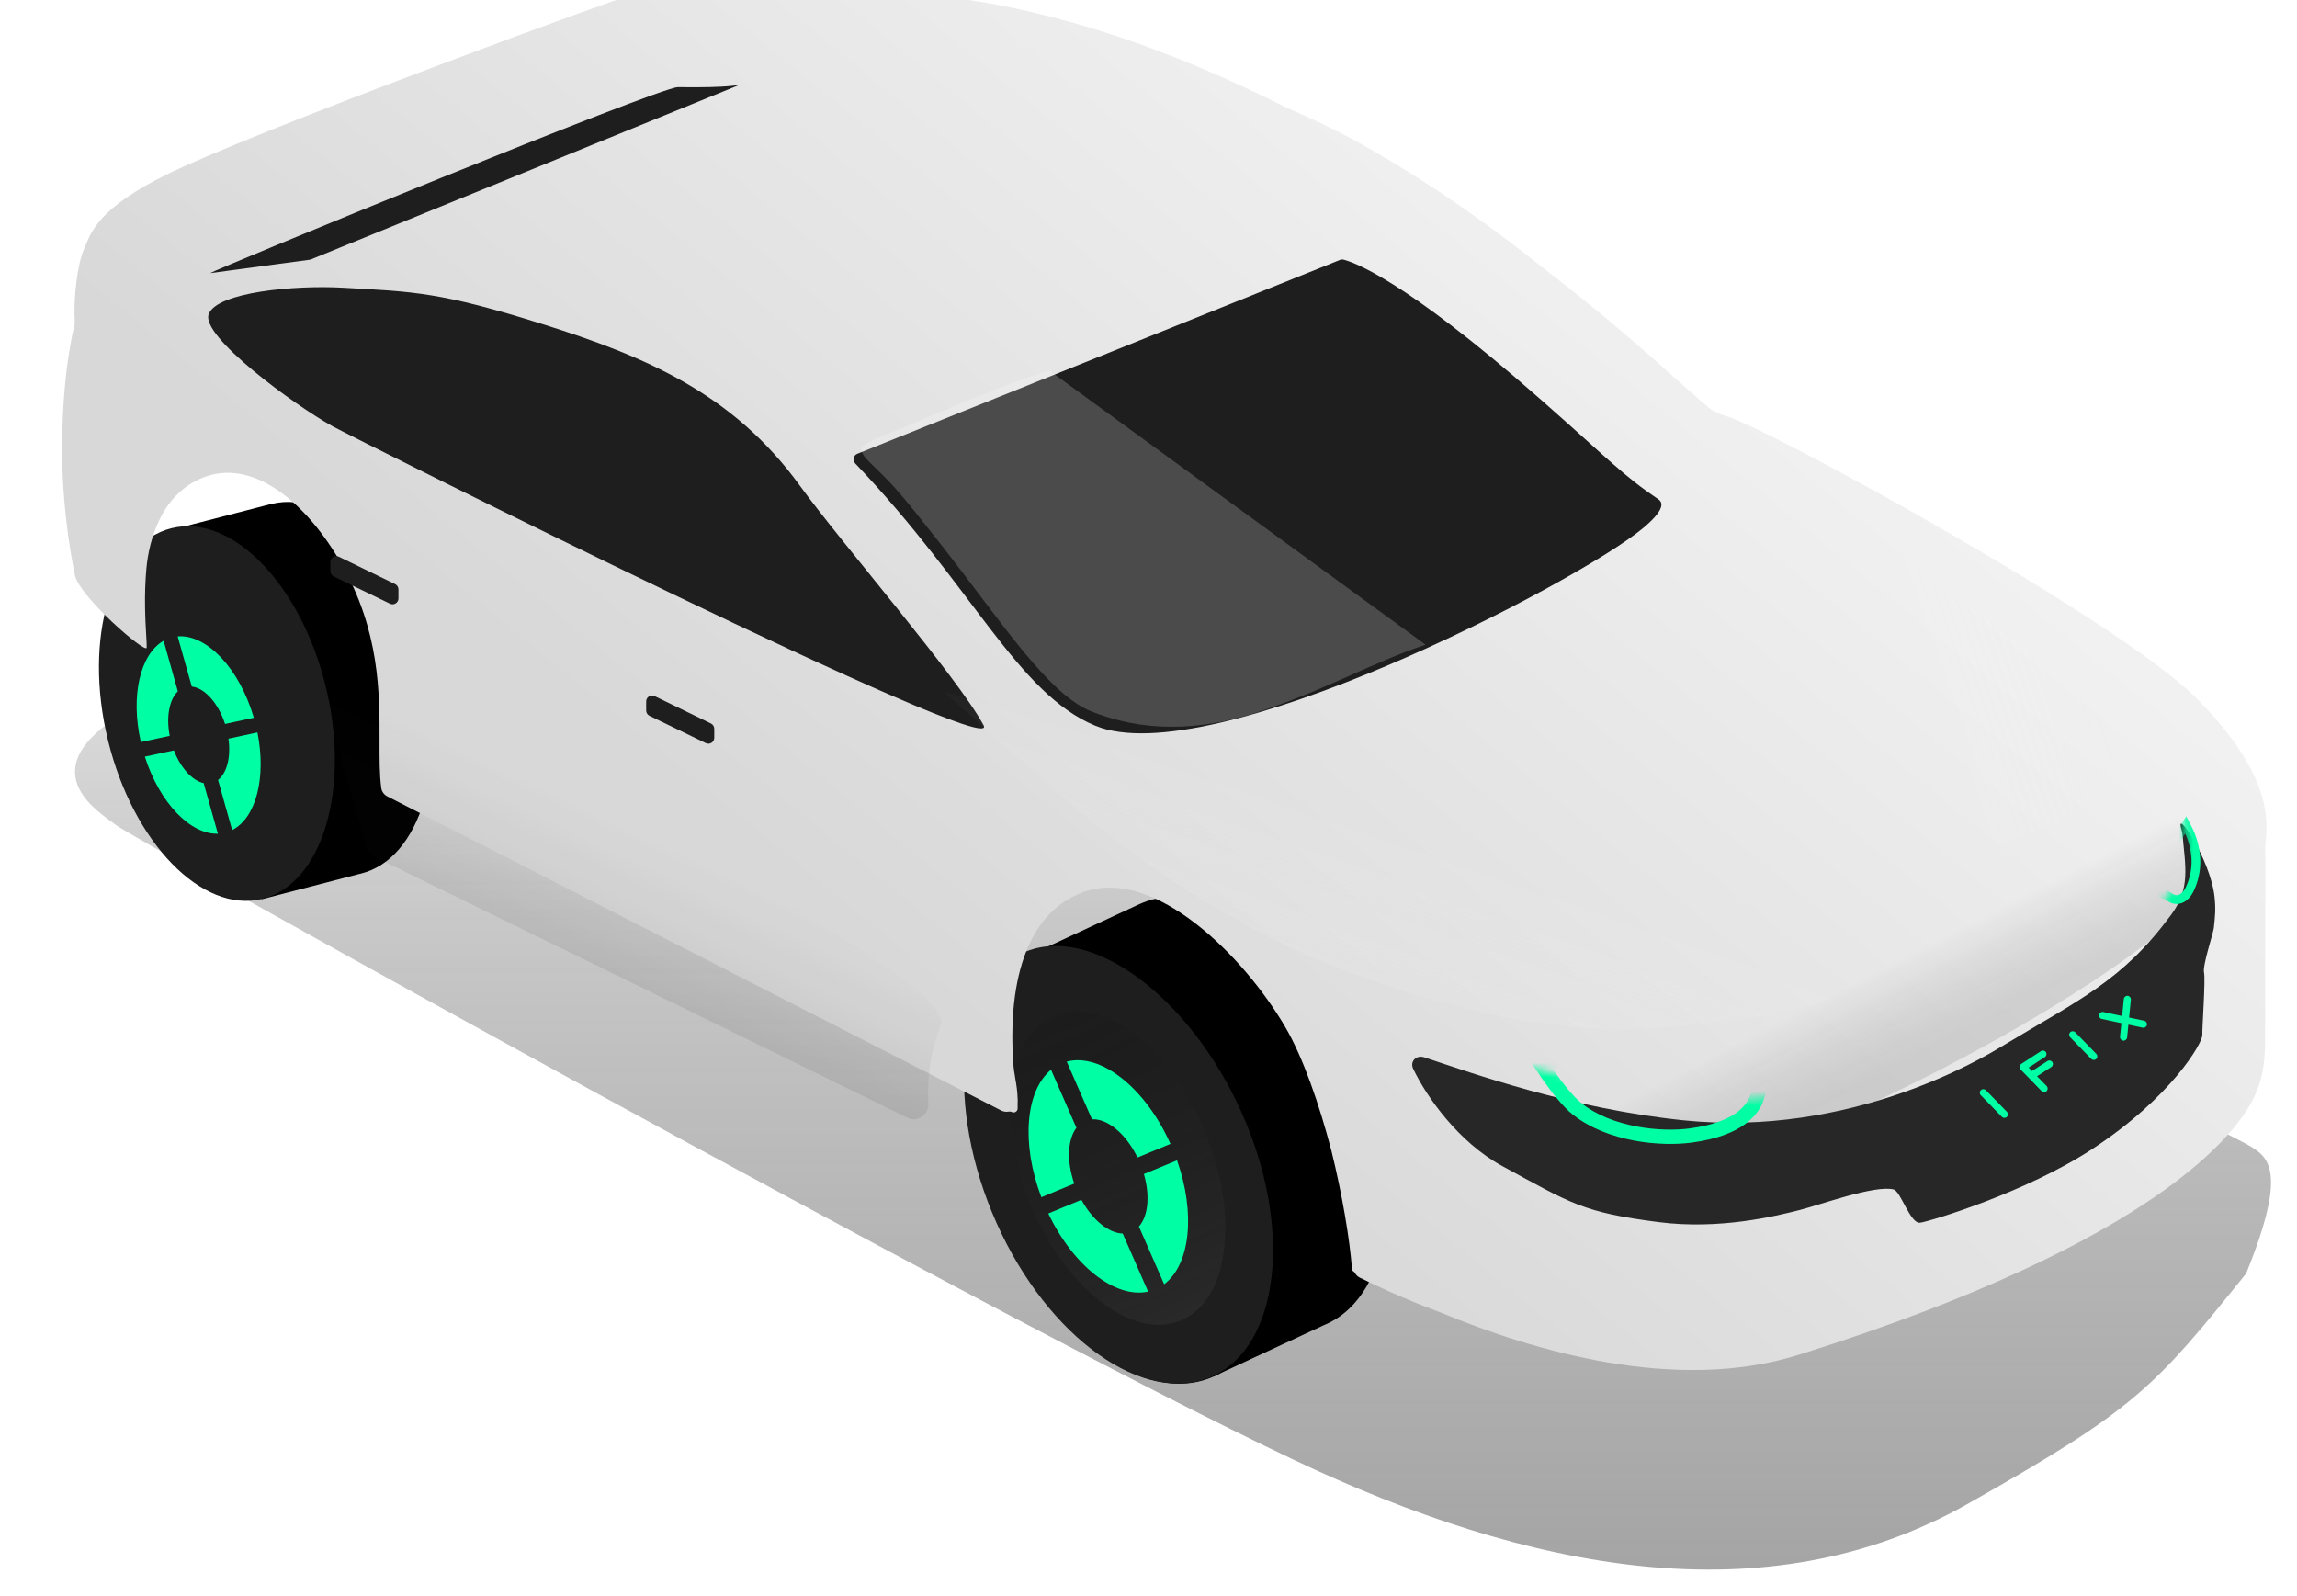 <svg width="321" height="223" viewBox="0 0 321 223" fill="none" xmlns="http://www.w3.org/2000/svg">
<g filter="url(#filter0_f_676_10772)">
<path d="M274.876 210.213C298.482 196.892 300.982 193.971 313.888 177.971C319.982 162.971 316.81 161.538 313.888 159.841C310.966 158.145 167.352 86.894 142.303 75.867C117.254 64.84 37.935 88.103 18.728 98.769C3.073 107.463 14.136 113.613 16.223 115.309C18.311 117.006 137.942 183.706 180.942 204.063C213.507 219.48 246.762 226.078 274.876 210.213Z" fill="url(#paint0_linear_676_10772)"/>
</g>
<path fill-rule="evenodd" clip-rule="evenodd" d="M143.104 134.16L158.992 126.789L158.996 126.798C159.098 126.749 159.2 126.701 159.304 126.655C168.768 122.406 182.268 132.031 189.459 148.154C196.649 164.277 194.806 180.791 185.342 185.039C185.212 185.098 185.082 185.153 184.95 185.207L169.63 192.324L161.127 173.68C158.891 170.717 156.867 167.306 155.188 163.54C153.639 160.067 152.509 156.576 151.784 153.193L143.104 134.16Z" fill="black"/>
<ellipse cx="18.792" cy="31.924" rx="18.792" ry="31.924" transform="matrix(-0.912 0.409 0.408 0.914 160.699 126.314)" fill="black"/>
<g filter="url(#filter1_i_676_10772)">
<ellipse cx="14.095" cy="23.944" rx="14.095" ry="23.944" transform="matrix(-0.912 0.409 0.408 0.914 159.126 135.546)" fill="#1E1E1E"/>
</g>
<g filter="url(#filter2_di_676_10772)">
<path fill-rule="evenodd" clip-rule="evenodd" d="M156.601 146.132C158.633 147.332 160.636 149.112 162.445 151.354L158.335 158.497C157.788 157.856 157.2 157.322 156.601 156.916L156.601 146.132ZM156.601 170.326C157.486 170.674 158.357 170.72 159.123 170.397L165.129 180.835C164.817 181.04 164.488 181.221 164.143 181.376C161.878 182.393 159.242 182.136 156.601 180.864L156.601 170.326ZM155.778 180.435L155.778 169.916C155.072 169.493 154.376 168.89 153.736 168.14L149.708 175.139C151.587 177.445 153.672 179.254 155.778 180.435ZM155.778 156.442L155.778 145.679C153.033 144.275 150.279 143.956 147.926 145.013C147.269 145.308 146.67 145.698 146.132 146.172L152.195 156.707C152.403 156.525 152.633 156.375 152.887 156.261C153.756 155.871 154.765 155.964 155.778 156.442ZM145.354 167.99C146.426 170.394 147.724 172.566 149.159 174.443L153.187 167.442C152.701 166.77 152.26 166.01 151.889 165.177C151.844 165.076 151.8 164.974 151.757 164.872L144.824 166.736C144.991 167.154 145.168 167.572 145.354 167.99ZM158.883 159.195L162.992 152.054C164.395 153.906 165.663 156.041 166.715 158.4C166.929 158.878 167.129 159.357 167.317 159.836L160.294 161.724C160.257 161.634 160.218 161.545 160.178 161.456C159.808 160.625 159.368 159.866 158.883 159.195ZM144.526 165.963C143.279 162.602 142.657 159.273 142.625 156.272L150.843 161.033C150.895 162 151.1 163.042 151.463 164.098L144.526 165.963ZM160.591 162.497C161.027 163.751 161.239 164.987 161.238 166.102L169.44 170.853C169.51 167.719 168.913 164.186 167.61 160.61L160.591 162.497ZM169.399 171.781L161.186 167.024C161.038 168.292 160.577 169.335 159.825 169.967L165.794 180.34C167.927 178.556 169.152 175.49 169.399 171.781ZM142.635 155.326L150.842 160.08C150.9 159.011 151.165 158.074 151.626 157.37L145.525 146.769C143.732 148.735 142.749 151.765 142.635 155.326Z" fill="#1E1E1E"/>
</g>
<path fill-rule="evenodd" clip-rule="evenodd" d="M143.114 133.823L159.001 126.452L159.004 126.457C159.101 126.41 159.2 126.364 159.299 126.319C168.763 122.07 182.264 131.696 189.454 147.818C196.644 163.941 194.801 180.455 185.338 184.704C185.236 184.749 185.134 184.793 185.032 184.836L169.639 191.987L161.16 173.394C158.909 170.419 156.872 166.991 155.183 163.205C153.625 159.711 152.491 156.199 151.767 152.798L143.114 133.823Z" fill="black"/>
<path d="M139.252 170.869C146.437 186.979 159.934 196.594 169.397 192.346C178.861 188.097 180.708 171.593 173.523 155.483C166.339 139.374 152.436 128.891 142.972 133.139C133.509 137.388 132.067 154.759 139.252 170.869Z" fill="#1E1E1E"/>
<g filter="url(#filter3_i_676_10772)">
<ellipse cx="13.209" cy="23.092" rx="13.209" ry="23.092" transform="matrix(-0.908 0.42 0.394 0.919 159.084 136.432)" fill="url(#paint1_linear_676_10772)"/>
</g>
<g filter="url(#filter4_di_676_10772)">
<path fill-rule="evenodd" clip-rule="evenodd" d="M147.805 168.358C151.316 175.727 157.184 180.272 161.756 179.279L158.203 171.161C156.248 171.107 153.986 169.284 152.433 166.447L147.805 168.358ZM146.832 166.082C143.996 158.611 144.602 151.228 148.183 148.268L151.735 156.383C150.499 158.004 150.351 161.048 151.432 164.182L146.832 166.082ZM160.269 160.533C158.653 157.202 156.058 155.07 153.906 155.195L150.378 147.134C155.114 145.878 161.344 150.749 164.876 158.631L160.269 160.533ZM161.16 162.843L165.796 160.929C168.402 168.313 167.651 175.487 163.996 178.247L160.466 170.182C161.766 168.734 162.042 165.877 161.16 162.843Z" fill="#00FFA4"/>
</g>
<path fill-rule="evenodd" clip-rule="evenodd" d="M23.724 74.094L37.724 70.472L37.727 70.483C37.815 70.458 37.905 70.434 37.994 70.412C46.313 68.37 55.85 78.2 59.297 92.368C62.743 106.535 58.794 119.676 50.476 121.718C50.349 121.749 50.221 121.778 50.093 121.803L36.633 125.293L32.499 108.898C31.12 106.155 29.98 103.077 29.174 99.763C28.43 96.705 28.031 93.696 27.945 90.835L23.724 74.094Z" fill="black"/>
<ellipse cx="15.52" cy="26.361" rx="15.52" ry="26.361" transform="matrix(-0.97 0.238 0.237 0.972 39.165 70.343)" fill="black"/>
<g filter="url(#filter5_i_676_10772)">
<ellipse cx="11.641" cy="19.772" rx="11.641" ry="19.772" transform="matrix(-0.97 0.238 0.237 0.972 36.523 77.606)" fill="url(#paint2_linear_676_10772)"/>
</g>
<g filter="url(#filter6_di_676_10772)">
<path fill-rule="evenodd" clip-rule="evenodd" d="M32.889 85.822C34.363 87.1 35.728 88.846 36.866 90.939L32.462 96.134C32.113 95.53 31.715 95.008 31.287 94.588L32.889 85.822ZM29.296 105.482C29.964 105.898 30.666 106.064 31.337 105.915L34.666 115.288C34.383 115.407 34.09 115.505 33.788 115.579C31.795 116.068 29.69 115.465 27.732 114.037L29.296 105.482ZM27.127 113.565L28.688 105.027C28.178 104.579 27.703 103.986 27.294 103.283L22.988 108.363C24.171 110.514 25.594 112.293 27.127 113.565ZM30.689 94.081L32.288 85.332C30.268 83.786 28.081 83.118 26.014 83.625C25.435 83.767 24.89 83.996 24.382 84.301L27.742 93.76C27.936 93.644 28.145 93.557 28.367 93.502C29.131 93.315 29.937 93.541 30.689 94.081ZM20.513 101.907C21.027 104.02 21.758 105.977 22.645 107.716L26.952 102.635C26.656 102.016 26.41 101.331 26.232 100.598C26.21 100.508 26.189 100.419 26.17 100.33L20.269 100.811C20.342 101.175 20.424 101.54 20.513 101.907ZM32.804 96.783L37.207 91.589C38.071 93.302 38.784 95.225 39.288 97.298C39.391 97.719 39.483 98.138 39.564 98.555L33.573 99.043C33.556 98.965 33.538 98.887 33.519 98.809C33.342 98.08 33.097 97.399 32.804 96.783ZM20.142 100.138C19.628 97.225 19.616 94.43 20.035 91.99L25.998 97.075C25.897 97.868 25.908 98.745 26.046 99.657L20.142 100.138ZM33.699 99.716C33.867 100.8 33.856 101.836 33.689 102.741L39.651 107.826C40.175 105.29 40.215 102.329 39.687 99.228L33.699 99.716ZM39.48 108.575L33.51 103.483C33.202 104.489 32.674 105.267 31.971 105.669L35.28 114.985C37.277 113.854 38.728 111.548 39.48 108.575ZM20.183 91.222L26.138 96.301C26.345 95.439 26.7 94.716 27.181 94.212L23.801 84.696C22.052 86.028 20.804 88.344 20.183 91.222Z" fill="#1E1E1E"/>
</g>
<path fill-rule="evenodd" clip-rule="evenodd" d="M23.678 74.463L37.678 70.841L37.679 70.845C37.767 70.82 37.856 70.797 37.945 70.775C46.263 68.733 55.8 78.563 59.247 92.731C62.694 106.898 58.745 120.039 50.426 122.081C50.344 122.101 50.262 122.12 50.18 122.138L36.588 125.661L32.455 109.269C31.073 106.524 29.931 103.444 29.124 100.125C28.38 97.064 27.98 94.052 27.895 91.188L23.678 74.463Z" fill="black"/>
<ellipse cx="15.692" cy="26.654" rx="15.692" ry="26.654" transform="matrix(-0.97 0.238 0.237 0.972 39.216 70.07)" fill="#1E1E1E"/>
<g filter="url(#filter7_i_676_10772)">
<g filter="url(#filter8_i_676_10772)">
<ellipse cx="10.921" cy="19.091" rx="10.921" ry="19.091" transform="matrix(-0.956 0.291 0.304 0.953 33.993 80.116)" fill="#1E1E1E"/>
</g>
<g filter="url(#filter9_di_676_10772)">
<path fill-rule="evenodd" clip-rule="evenodd" d="M21.548 104.519C23.591 110.925 27.88 115.407 31.756 115.289L29.768 108.219C28.183 107.874 26.557 106.109 25.61 103.645L21.548 104.519ZM20.991 102.48C19.525 96.058 20.88 90.203 24.171 88.321L26.161 95.395C24.971 96.535 24.503 98.949 25.025 101.612L20.991 102.48ZM32.757 99.949C31.807 97.021 29.904 94.923 28.108 94.722L26.136 87.711C30.197 87.381 34.778 92.213 36.777 99.084L32.757 99.949ZM33.232 102.005L37.28 101.134C38.549 107.445 37.087 113.093 33.75 114.782L31.779 107.775C33.023 106.807 33.59 104.563 33.232 102.005Z" fill="#00FFA4"/>
</g>
</g>
<g filter="url(#filter10_ii_676_10772)">
<path fill-rule="evenodd" clip-rule="evenodd" d="M232.713 66.195C232.862 66.32 233.021 66.433 233.189 66.53C233.777 66.869 234.305 67.106 234.774 67.232C240.673 68.811 290.087 95.916 300.86 106.808C311.344 117.408 310.763 123.744 310.493 126.685C310.454 127.11 310.421 127.464 310.43 127.75C310.471 129.175 310.46 132.043 310.447 135.692C310.439 137.841 310.43 140.261 310.43 142.817L310.43 151.5C310.409 152.149 310.412 152.81 310.415 153.486C310.428 156.356 310.441 159.475 308.682 162.894C306.514 167.108 296.046 182.558 245.246 198.519C228.018 203.932 208.004 197.917 195.245 192.628C189.919 190.643 185.886 188.725 183.897 187.735C183.59 187.583 183.354 187.344 183.201 187.056C183.16 186.978 183.091 186.906 183.013 186.866C182.894 186.805 182.824 186.692 182.814 186.56C182.474 182.227 181.446 176.133 179.941 170.037C178.227 163.465 175.964 156.953 173.48 152.705C167.646 142.728 155.228 130.422 145.464 133.794C134.382 137.62 135.233 153.558 135.446 157.363C135.508 158.483 135.638 159.229 135.766 159.966C135.912 160.804 136.055 161.631 136.096 162.98C136.098 163.045 136.096 163.11 136.09 163.172C136.085 163.233 136.08 163.294 136.081 163.356C136.086 163.58 136.086 163.827 136.081 164.101C136.074 164.52 135.627 164.778 135.255 164.586C135.118 164.515 134.958 164.507 134.805 164.534C134.475 164.591 134.118 164.546 133.783 164.375L48.001 120.486C47.545 120.254 47.22 119.823 47.152 119.317C46.9 117.434 46.906 115.243 46.912 112.8V112.798C46.929 106.05 46.95 97.376 41.566 87.953C36.644 79.339 29.473 73.638 22.964 75.681C16.454 77.724 14.684 84.736 14.329 88.641C13.98 92.475 14.187 95.993 14.307 98.035L14.307 98.036C14.356 98.857 14.39 99.439 14.368 99.706C14.293 100.635 4.92 92.57 4.317 89.497C2.484 80.144 2.101 71.385 3.064 61.891C3.221 60.338 3.793 56.416 4.23 54.873C4.296 54.638 4.331 54.397 4.317 54.154C4.12 50.896 4.689 46.109 5.58 44.081C5.66 43.899 5.738 43.708 5.819 43.508C6.772 41.166 8.261 37.508 19.73 32.379C36.017 25.095 80.365 8.879 82.081 8.5C86.136 7.605 91.329 7.99 95.532 8.301C97.999 8.484 100.126 8.641 101.481 8.5C121.065 6.462 143.767 9.166 173.722 24.276C177.734 25.978 181.699 27.92 185.54 30.137C195.132 35.675 203.213 41.556 209.933 46.966C217.772 52.956 223.816 58.342 228.156 62.208C229.971 63.825 231.488 65.176 232.713 66.195Z" fill="url(#paint3_linear_676_10772)"/>
</g>
<g filter="url(#filter11_ddi_676_10772)">
<path d="M154.296 100.178C143.404 95.669 137.282 80.865 120.755 63.526C120.352 63.102 120.496 62.398 121.039 62.18L188.531 35.072C188.654 35.023 188.784 35.004 188.914 35.033C190.116 35.301 197.104 37.494 216.371 54.437C226.056 62.954 227.995 65.173 232.999 68.545C233.79 69.079 233.653 70.253 230.746 72.65C221.477 80.289 170.403 106.846 154.296 100.178Z" fill="#1E1E1E"/>
</g>
<g filter="url(#filter12_di_676_10772)">
<path d="M77.477 42.809C63.16 38.303 59.475 38.277 49.591 37.72C42.79 37.336 31.992 38.342 30.814 41.404C29.636 44.467 42.709 54.084 48.12 57.079C50.765 58.543 142.005 104.269 139.103 98.865C135.529 92.207 119.077 73.187 113.458 65.421C104.091 52.472 91.794 47.315 77.477 42.809Z" fill="#1E1E1E"/>
</g>
<g filter="url(#filter13_di_676_10772)">
<path d="M45.026 33.794L105.093 9.328C105.093 9.328 103.746 9.802 96.376 9.694C93.804 9.656 31.464 35.284 31.009 35.684L45.026 33.794Z" fill="#1E1E1E"/>
</g>
<g filter="url(#filter14_f_676_10772)">
<path d="M181.893 133.168C158.825 122.445 145.863 108.983 131.966 96.678C173.35 108.95 259.971 135.804 258.614 137.552C256.918 139.736 250.696 142.328 230.024 143.722C209.672 145.094 184.534 134.396 181.893 133.168Z" fill="url(#paint4_linear_676_10772)" fill-opacity="0.21"/>
</g>
<g filter="url(#filter15_f_676_10772)">
<path d="M270.972 81.981C269.662 80.904 253.192 63.834 240.86 55.336C251.053 75.229 274.293 118.468 276.454 118.252C279.155 117.981 291.517 115.666 295.158 107.255C298.743 98.975 272.611 83.329 270.972 81.981Z" fill="url(#paint5_linear_676_10772)" fill-opacity="0.13"/>
</g>
<g filter="url(#filter16_di_676_10772)">
<path d="M99.815 101.031C99.815 100.714 99.635 100.426 99.351 100.287L91.484 96.461C90.937 96.195 90.302 96.593 90.302 97.201L90.302 98.473C90.302 98.789 90.483 99.078 90.768 99.216L98.635 103.027C99.181 103.292 99.815 102.894 99.815 102.286L99.815 101.031Z" fill="#1E1E1E"/>
</g>
<g filter="url(#filter17_di_676_10772)">
<path d="M55.682 81.548C55.682 81.232 55.502 80.943 55.218 80.805L47.351 76.978C46.804 76.713 46.169 77.111 46.169 77.719L46.169 78.99C46.169 79.307 46.35 79.596 46.635 79.734L54.502 83.545C55.049 83.81 55.682 83.412 55.682 82.804L55.682 81.548Z" fill="#1E1E1E"/>
</g>
<g filter="url(#filter18_f_676_10772)">
<path d="M126.957 156.26L52.201 119.66C51.789 119.458 51.481 119.096 51.349 118.657C49.34 111.957 45.676 99.141 45.599 96.436C45.5 92.936 134.581 135.318 131.463 143.236C129.852 147.325 129.566 151.308 129.741 154.223C129.827 155.651 128.242 156.889 126.957 156.26Z" fill="url(#paint6_linear_676_10772)" fill-opacity="0.12"/>
</g>
<path d="M199.222 90.092L146.644 51.785C140.623 53.415 126.919 59.55 124.308 60.532C120.925 61.802 120.363 62.511 120.363 62.511C120.363 63.532 120.884 63.979 122.526 65.575C124.881 67.864 125.878 68.917 131.711 76.365C140.11 87.091 146.502 97.071 152.63 99.466C157.506 101.371 165.11 103.037 175.931 99.466C185.604 96.273 191.558 92.666 199.222 90.092Z" fill="white" fill-opacity="0.2"/>
<g opacity="0.17" filter="url(#filter19_f_676_10772)">
<path d="M292.456 120.442C278.131 131.778 246.262 147.983 232.032 150.455" stroke="url(#paint7_linear_676_10772)" stroke-width="27.187" stroke-linecap="round" stroke-linejoin="round"/>
</g>
<g filter="url(#filter20_ddii_676_10772)">
<path d="M303.394 124.578C306.157 120.847 305.391 117.862 304.983 113.175C304.972 113.047 304.942 112.911 304.903 112.79C303.708 109.09 308.934 116.774 309.48 122.091C309.661 123.851 309.548 124.742 309.382 126.367C309.307 127.11 307.778 131.648 308.005 132.628C308.232 133.607 307.733 140.359 307.768 141.38C307.802 142.4 303.542 149.993 292.349 157.316C283.051 163.4 269.701 167.393 268.332 167.59C266.964 167.787 265.623 163.195 264.629 162.941C262.029 162.277 254.349 165.099 251.482 165.82C248.136 166.661 240.33 168.601 231.798 167.505C221.246 166.149 219.631 164.949 209.93 159.666C203.782 156.317 199.339 149.953 197.491 146.085C196.992 145.039 197.932 144.108 199.033 144.472C205.765 146.701 219.645 151.674 235.318 153.281C258.606 155.669 277 144.6 279.636 143.008C290.713 136.32 296.531 133.847 303.394 124.578Z" fill="#272727"/>
</g>
<mask id="mask0_676_10772" style="mask-type:alpha" maskUnits="userSpaceOnUse" x="197" y="113" width="114" height="55">
<path d="M303.394 124.529C305.582 121.569 305.707 118.124 305.166 115.098C304.871 113.45 306.484 112.54 307.339 113.979C309.456 117.545 310.357 120.576 310.613 122.248C310.795 124.008 310.752 125.126 310.588 126.751C310.513 127.494 307.783 131.596 308.011 132.575C308.238 133.554 307.744 140.307 307.779 141.327C307.814 142.348 303.558 149.943 292.37 157.274C283.076 163.363 269.729 167.365 268.36 167.562C266.992 167.76 265.648 163.169 264.654 162.916C262.054 162.254 254.375 165.081 251.509 165.803C248.164 166.647 240.359 168.592 231.826 167.501C221.273 166.152 219.657 164.953 209.953 159.676C203.803 156.331 199.356 149.97 197.506 146.104C197.005 145.057 197.945 144.126 199.047 144.49C205.779 146.714 219.663 151.678 235.337 153.275C258.627 155.648 277.014 144.567 279.648 142.974C290.721 136.278 296.538 133.801 303.394 124.529Z" fill="#999999"/>
</mask>
<g mask="url(#mask0_676_10772)">
<g filter="url(#filter21_d_676_10772)">
<path d="M244.89 147.844C244.89 147.844 244.89 147.844 244.89 147.845L244.89 147.844ZM245.097 148.423C245.163 148.635 245.234 148.897 245.295 149.198C245.471 150.056 245.563 151.183 245.275 152.339C244.993 153.474 244.337 154.678 242.943 155.722C241.532 156.779 239.315 157.708 235.86 158.171C233.824 158.445 230.991 158.436 228.078 157.883C225.163 157.329 222.239 156.245 219.956 154.425C218.736 153.452 217.206 151.497 215.936 149.692C215.495 149.066 215.096 148.472 214.763 147.966L245.097 148.423Z" stroke="#00FFA4" stroke-width="2"/>
</g>
<g filter="url(#filter22_d_676_10772)">
<path d="M305.042 114.77C305.045 114.776 305.048 114.781 305.052 114.786C305.34 115.296 305.701 116.03 305.986 116.926C306.555 118.717 306.815 121.126 305.626 123.687C305.287 124.416 304.806 124.901 304.315 125.1C303.86 125.284 303.311 125.257 302.691 124.788C302.264 124.464 301.673 124.335 301.135 124.282C300.574 124.225 299.961 124.241 299.406 124.284C299.169 124.302 298.938 124.325 298.722 124.35L305.042 114.77Z" stroke="#00FFA4" stroke-width="1.226"/>
</g>
</g>
<path fill-rule="evenodd" clip-rule="evenodd" d="M290.013 144.258C289.822 144.061 289.508 144.057 289.312 144.248C289.115 144.439 289.111 144.754 289.302 144.95L292.244 147.97C292.435 148.167 292.749 148.171 292.946 147.98C293.142 147.788 293.146 147.474 292.955 147.278L290.013 144.258ZM276.821 152.344C277.017 152.152 277.331 152.156 277.522 152.353L280.464 155.373C280.655 155.569 280.651 155.884 280.455 156.075C280.259 156.266 279.945 156.262 279.753 156.065L276.811 153.045C276.62 152.849 276.624 152.535 276.821 152.344ZM297.34 139.163C297.613 139.191 297.812 139.434 297.785 139.706L297.536 142.192L299.643 142.641C299.911 142.699 300.082 142.962 300.025 143.23C299.968 143.498 299.704 143.669 299.436 143.612L297.437 143.185L297.258 144.975C297.23 145.248 296.987 145.447 296.714 145.419C296.442 145.392 296.243 145.149 296.27 144.876L296.46 142.976L293.718 142.391C293.45 142.334 293.279 142.07 293.336 141.802C293.393 141.534 293.657 141.363 293.925 141.42L296.56 141.983L296.797 139.608C296.825 139.335 297.068 139.136 297.34 139.163ZM283.497 149.188L285.07 148.168L285.764 147.718C285.994 147.569 286.059 147.262 285.91 147.032C285.761 146.802 285.454 146.737 285.224 146.886L284.531 147.335L282.46 148.678C282.445 148.687 282.43 148.697 282.416 148.708C282.213 148.864 282.16 149.152 282.302 149.371C282.326 149.408 282.354 149.44 282.385 149.468L285.306 152.467C285.497 152.663 285.812 152.667 286.008 152.476C286.204 152.285 286.208 151.97 286.017 151.774L284.674 150.396L286.663 149.106C286.893 148.957 286.959 148.65 286.81 148.42C286.661 148.19 286.354 148.125 286.124 148.274L284.041 149.623C284.017 149.639 283.994 149.657 283.973 149.676L283.497 149.188Z" fill="#00FFA4"/>
<defs>
<filter id="filter0_f_676_10772" x="6.893" y="69.381" width="314.064" height="153.55" filterUnits="userSpaceOnUse" color-interpolation-filters="sRGB">
<feFlood flood-opacity="0" result="BackgroundImageFix"/>
<feBlend mode="normal" in="SourceGraphic" in2="BackgroundImageFix" result="shape"/>
<feGaussianBlur stdDeviation="1.795" result="effect1_foregroundBlur_676_10772"/>
</filter>
<filter id="filter1_i_676_10772" x="139.894" y="140.562" width="32.275" height="45.264" filterUnits="userSpaceOnUse" color-interpolation-filters="sRGB">
<feFlood flood-opacity="0" result="BackgroundImageFix"/>
<feBlend mode="normal" in="SourceGraphic" in2="BackgroundImageFix" result="shape"/>
<feColorMatrix in="SourceAlpha" type="matrix" values="0 0 0 0 0 0 0 0 0 0 0 0 0 0 0 0 0 0 127 0" result="hardAlpha"/>
<feMorphology radius="0.412" operator="erode" in="SourceAlpha" result="effect1_innerShadow_676_10772"/>
<feOffset/>
<feGaussianBlur stdDeviation="0.206"/>
<feComposite in2="hardAlpha" operator="arithmetic" k2="-1" k3="1"/>
<feColorMatrix type="matrix" values="0 0 0 0 0 0 0 0 0 0 0 0 0 0 0 0 0 0 0.25 0"/>
<feBlend mode="normal" in2="shape" result="effect1_innerShadow_676_10772"/>
</filter>
<filter id="filter2_di_676_10772" x="141.389" y="144.304" width="28.303" height="38.522" filterUnits="userSpaceOnUse" color-interpolation-filters="sRGB">
<feFlood flood-opacity="0" result="BackgroundImageFix"/>
<feColorMatrix in="SourceAlpha" type="matrix" values="0 0 0 0 0 0 0 0 0 0 0 0 0 0 0 0 0 0 127 0" result="hardAlpha"/>
<feOffset dy="0.165"/>
<feGaussianBlur stdDeviation="0.124"/>
<feColorMatrix type="matrix" values="0 0 0 0 1 0 0 0 0 1 0 0 0 0 1 0 0 0 0.41 0"/>
<feBlend mode="normal" in2="BackgroundImageFix" result="effect1_dropShadow_676_10772"/>
<feBlend mode="normal" in="SourceGraphic" in2="effect1_dropShadow_676_10772" result="shape"/>
<feColorMatrix in="SourceAlpha" type="matrix" values="0 0 0 0 0 0 0 0 0 0 0 0 0 0 0 0 0 0 127 0" result="hardAlpha"/>
<feOffset dx="-1.236" dy="0.824"/>
<feGaussianBlur stdDeviation="0.618"/>
<feComposite in2="hardAlpha" operator="arithmetic" k2="-1" k3="1"/>
<feColorMatrix type="matrix" values="0 0 0 0 0 0 0 0 0 0 0 0 0 0 0 0 0 0 0.25 0"/>
<feBlend mode="normal" in2="shape" result="effect2_innerShadow_676_10772"/>
</filter>
<filter id="filter3_i_676_10772" x="141.141" y="141.256" width="30.118" height="43.872" filterUnits="userSpaceOnUse" color-interpolation-filters="sRGB">
<feFlood flood-opacity="0" result="BackgroundImageFix"/>
<feBlend mode="normal" in="SourceGraphic" in2="BackgroundImageFix" result="shape"/>
<feColorMatrix in="SourceAlpha" type="matrix" values="0 0 0 0 0 0 0 0 0 0 0 0 0 0 0 0 0 0 127 0" result="hardAlpha"/>
<feMorphology radius="1.022" operator="erode" in="SourceAlpha" result="effect1_innerShadow_676_10772"/>
<feOffset/>
<feGaussianBlur stdDeviation="0.511"/>
<feComposite in2="hardAlpha" operator="arithmetic" k2="-1" k3="1"/>
<feColorMatrix type="matrix" values="0 0 0 0 0 0 0 0 0 0 0 0 0 0 0 0 0 0 0.25 0"/>
<feBlend mode="normal" in2="shape" result="effect1_innerShadow_676_10772"/>
</filter>
<filter id="filter4_di_676_10772" x="143.738" y="146.85" width="24.038" height="33.436" filterUnits="userSpaceOnUse" color-interpolation-filters="sRGB">
<feFlood flood-opacity="0" result="BackgroundImageFix"/>
<feColorMatrix in="SourceAlpha" type="matrix" values="0 0 0 0 0 0 0 0 0 0 0 0 0 0 0 0 0 0 127 0" result="hardAlpha"/>
<feOffset dy="0.348"/>
<feGaussianBlur stdDeviation="0.218"/>
<feColorMatrix type="matrix" values="0 0 0 0 1 0 0 0 0 1 0 0 0 0 1 0 0 0 0.59 0"/>
<feBlend mode="normal" in2="BackgroundImageFix" result="effect1_dropShadow_676_10772"/>
<feBlend mode="normal" in="SourceGraphic" in2="effect1_dropShadow_676_10772" result="shape"/>
<feColorMatrix in="SourceAlpha" type="matrix" values="0 0 0 0 0 0 0 0 0 0 0 0 0 0 0 0 0 0 127 0" result="hardAlpha"/>
<feOffset dx="-1.306" dy="0.871"/>
<feGaussianBlur stdDeviation="0.653"/>
<feComposite in2="hardAlpha" operator="arithmetic" k2="-1" k3="1"/>
<feColorMatrix type="matrix" values="0 0 0 0 0 0 0 0 0 0 0 0 0 0 0 0 0 0 0.25 0"/>
<feBlend mode="normal" in2="shape" result="effect2_innerShadow_676_10772"/>
</filter>
<filter id="filter5_i_676_10772" x="17.674" y="80.177" width="24.46" height="38.854" filterUnits="userSpaceOnUse" color-interpolation-filters="sRGB">
<feFlood flood-opacity="0" result="BackgroundImageFix"/>
<feBlend mode="normal" in="SourceGraphic" in2="BackgroundImageFix" result="shape"/>
<feColorMatrix in="SourceAlpha" type="matrix" values="0 0 0 0 0 0 0 0 0 0 0 0 0 0 0 0 0 0 127 0" result="hardAlpha"/>
<feMorphology radius="0.34" operator="erode" in="SourceAlpha" result="effect1_innerShadow_676_10772"/>
<feOffset/>
<feGaussianBlur stdDeviation="0.17"/>
<feComposite in2="hardAlpha" operator="arithmetic" k2="-1" k3="1"/>
<feColorMatrix type="matrix" values="0 0 0 0 0 0 0 0 0 0 0 0 0 0 0 0 0 0 0.25 0"/>
<feBlend mode="normal" in2="shape" result="effect1_innerShadow_676_10772"/>
</filter>
<filter id="filter6_di_676_10772" x="18.717" y="83.39" width="21.552" height="33.037" filterUnits="userSpaceOnUse" color-interpolation-filters="sRGB">
<feFlood flood-opacity="0" result="BackgroundImageFix"/>
<feColorMatrix in="SourceAlpha" type="matrix" values="0 0 0 0 0 0 0 0 0 0 0 0 0 0 0 0 0 0 127 0" result="hardAlpha"/>
<feOffset dy="0.136"/>
<feGaussianBlur stdDeviation="0.102"/>
<feColorMatrix type="matrix" values="0 0 0 0 1 0 0 0 0 1 0 0 0 0 1 0 0 0 0.41 0"/>
<feBlend mode="normal" in2="BackgroundImageFix" result="effect1_dropShadow_676_10772"/>
<feBlend mode="normal" in="SourceGraphic" in2="effect1_dropShadow_676_10772" result="shape"/>
<feColorMatrix in="SourceAlpha" type="matrix" values="0 0 0 0 0 0 0 0 0 0 0 0 0 0 0 0 0 0 127 0" result="hardAlpha"/>
<feOffset dx="-1.021" dy="0.68"/>
<feGaussianBlur stdDeviation="0.51"/>
<feComposite in2="hardAlpha" operator="arithmetic" k2="-1" k3="1"/>
<feColorMatrix type="matrix" values="0 0 0 0 0 0 0 0 0 0 0 0 0 0 0 0 0 0 0.25 0"/>
<feBlend mode="normal" in2="shape" result="effect2_innerShadow_676_10772"/>
</filter>
<filter id="filter7_i_676_10772" x="17.417" y="83.019" width="23.895" height="36.958" filterUnits="userSpaceOnUse" color-interpolation-filters="sRGB">
<feFlood flood-opacity="0" result="BackgroundImageFix"/>
<feBlend mode="normal" in="SourceGraphic" in2="BackgroundImageFix" result="shape"/>
<feColorMatrix in="SourceAlpha" type="matrix" values="0 0 0 0 0 0 0 0 0 0 0 0 0 0 0 0 0 0 127 0" result="hardAlpha"/>
<feMorphology radius="1.022" operator="erode" in="SourceAlpha" result="effect1_innerShadow_676_10772"/>
<feOffset/>
<feGaussianBlur stdDeviation="0.511"/>
<feComposite in2="hardAlpha" operator="arithmetic" k2="-1" k3="1"/>
<feColorMatrix type="matrix" values="0 0 0 0 0 0 0 0 0 0 0 0 0 0 0 0 0 0 0.25 0"/>
<feBlend mode="normal" in2="shape" result="effect1_innerShadow_676_10772"/>
</filter>
<filter id="filter8_i_676_10772" x="17.417" y="83.019" width="23.895" height="36.958" filterUnits="userSpaceOnUse" color-interpolation-filters="sRGB">
<feFlood flood-opacity="0" result="BackgroundImageFix"/>
<feBlend mode="normal" in="SourceGraphic" in2="BackgroundImageFix" result="shape"/>
<feColorMatrix in="SourceAlpha" type="matrix" values="0 0 0 0 0 0 0 0 0 0 0 0 0 0 0 0 0 0 127 0" result="hardAlpha"/>
<feMorphology radius="0.306" operator="erode" in="SourceAlpha" result="effect1_innerShadow_676_10772"/>
<feOffset/>
<feGaussianBlur stdDeviation="0.153"/>
<feComposite in2="hardAlpha" operator="arithmetic" k2="-1" k3="1"/>
<feColorMatrix type="matrix" values="0 0 0 0 0 0 0 0 0 0 0 0 0 0 0 0 0 0 0.25 0"/>
<feBlend mode="normal" in2="shape" result="effect1_innerShadow_676_10772"/>
</filter>
<filter id="filter9_di_676_10772" x="19.097" y="87.608" width="19.072" height="28.554" filterUnits="userSpaceOnUse" color-interpolation-filters="sRGB">
<feFlood flood-opacity="0" result="BackgroundImageFix"/>
<feColorMatrix in="SourceAlpha" type="matrix" values="0 0 0 0 0 0 0 0 0 0 0 0 0 0 0 0 0 0 127 0" result="hardAlpha"/>
<feOffset dy="0.348"/>
<feGaussianBlur stdDeviation="0.218"/>
<feColorMatrix type="matrix" values="0 0 0 0 1 0 0 0 0 1 0 0 0 0 1 0 0 0 0.59 0"/>
<feBlend mode="normal" in2="BackgroundImageFix" result="effect1_dropShadow_676_10772"/>
<feBlend mode="normal" in="SourceGraphic" in2="effect1_dropShadow_676_10772" result="shape"/>
<feColorMatrix in="SourceAlpha" type="matrix" values="0 0 0 0 0 0 0 0 0 0 0 0 0 0 0 0 0 0 127 0" result="hardAlpha"/>
<feOffset dx="-1.306" dy="0.871"/>
<feGaussianBlur stdDeviation="0.653"/>
<feComposite in2="hardAlpha" operator="arithmetic" k2="-1" k3="1"/>
<feColorMatrix type="matrix" values="0 0 0 0 0 0 0 0 0 0 0 0 0 0 0 0 0 0 0.25 0"/>
<feBlend mode="normal" in2="shape" result="effect2_innerShadow_676_10772"/>
</filter>
<filter id="filter10_ii_676_10772" x="2.552" y="-0.268" width="314.18" height="200.913" filterUnits="userSpaceOnUse" color-interpolation-filters="sRGB">
<feFlood flood-opacity="0" result="BackgroundImageFix"/>
<feBlend mode="normal" in="SourceGraphic" in2="BackgroundImageFix" result="shape"/>
<feColorMatrix in="SourceAlpha" type="matrix" values="0 0 0 0 0 0 0 0 0 0 0 0 0 0 0 0 0 0 127 0" result="hardAlpha"/>
<feOffset dx="6.129" dy="-8.172"/>
<feGaussianBlur stdDeviation="24.517"/>
<feComposite in2="hardAlpha" operator="arithmetic" k2="-1" k3="1"/>
<feColorMatrix type="matrix" values="0 0 0 0 0 0 0 0 0 0 0 0 0 0 0 0 0 0 0.07 0"/>
<feBlend mode="normal" in2="shape" result="effect1_innerShadow_676_10772"/>
<feColorMatrix in="SourceAlpha" type="matrix" values="0 0 0 0 0 0 0 0 0 0 0 0 0 0 0 0 0 0 127 0" result="hardAlpha"/>
<feOffset dy="-1.022"/>
<feGaussianBlur stdDeviation="2.043"/>
<feComposite in2="hardAlpha" operator="arithmetic" k2="-1" k3="1"/>
<feColorMatrix type="matrix" values="0 0 0 0 0 0 0 0 0 0 0 0 0 0 0 0 0 0 0.09 0"/>
<feBlend mode="normal" in2="effect1_innerShadow_676_10772" result="effect2_innerShadow_676_10772"/>
</filter>
<filter id="filter11_ddi_676_10772" x="118.877" y="33.783" width="115.36" height="68.695" filterUnits="userSpaceOnUse" color-interpolation-filters="sRGB">
<feFlood flood-opacity="0" result="BackgroundImageFix"/>
<feColorMatrix in="SourceAlpha" type="matrix" values="0 0 0 0 0 0 0 0 0 0 0 0 0 0 0 0 0 0 127 0" result="hardAlpha"/>
<feOffset dx="-0.824" dy="0.412"/>
<feGaussianBlur stdDeviation="0.412"/>
<feColorMatrix type="matrix" values="0 0 0 0 1 0 0 0 0 1 0 0 0 0 1 0 0 0 0.28 0"/>
<feBlend mode="normal" in2="BackgroundImageFix" result="effect1_dropShadow_676_10772"/>
<feColorMatrix in="SourceAlpha" type="matrix" values="0 0 0 0 0 0 0 0 0 0 0 0 0 0 0 0 0 0 127 0" result="hardAlpha"/>
<feOffset dy="-0.412"/>
<feGaussianBlur stdDeviation="0.412"/>
<feColorMatrix type="matrix" values="0 0 0 0 1 0 0 0 0 1 0 0 0 0 1 0 0 0 0.56 0"/>
<feBlend mode="normal" in2="effect1_dropShadow_676_10772" result="effect2_dropShadow_676_10772"/>
<feBlend mode="normal" in="SourceGraphic" in2="effect2_dropShadow_676_10772" result="shape"/>
<feColorMatrix in="SourceAlpha" type="matrix" values="0 0 0 0 0 0 0 0 0 0 0 0 0 0 0 0 0 0 127 0" result="hardAlpha"/>
<feOffset dx="-0.412" dy="1.236"/>
<feGaussianBlur stdDeviation="0.618"/>
<feComposite in2="hardAlpha" operator="arithmetic" k2="-1" k3="1"/>
<feColorMatrix type="matrix" values="0 0 0 0 0 0 0 0 0 0 0 0 0 0 0 0 0 0 0.75 0"/>
<feBlend mode="normal" in2="shape" result="effect3_innerShadow_676_10772"/>
</filter>
<filter id="filter12_di_676_10772" x="29.091" y="37.642" width="110.505" height="63.314" filterUnits="userSpaceOnUse" color-interpolation-filters="sRGB">
<feFlood flood-opacity="0" result="BackgroundImageFix"/>
<feColorMatrix in="SourceAlpha" type="matrix" values="0 0 0 0 0 0 0 0 0 0 0 0 0 0 0 0 0 0 127 0" result="hardAlpha"/>
<feOffset dy="0.426"/>
<feGaussianBlur stdDeviation="0.213"/>
<feColorMatrix type="matrix" values="0 0 0 0 0.925 0 0 0 0 0.925 0 0 0 0 0.925 0 0 0 0.37 0"/>
<feBlend mode="normal" in2="BackgroundImageFix" result="effect1_dropShadow_676_10772"/>
<feBlend mode="normal" in="SourceGraphic" in2="effect1_dropShadow_676_10772" result="shape"/>
<feColorMatrix in="SourceAlpha" type="matrix" values="0 0 0 0 0 0 0 0 0 0 0 0 0 0 0 0 0 0 127 0" result="hardAlpha"/>
<feOffset dx="-1.648" dy="2.06"/>
<feGaussianBlur stdDeviation="0.824"/>
<feComposite in2="hardAlpha" operator="arithmetic" k2="-1" k3="1"/>
<feColorMatrix type="matrix" values="0 0 0 0 0 0 0 0 0 0 0 0 0 0 0 0 0 0 0.8 0"/>
<feBlend mode="normal" in2="shape" result="effect2_innerShadow_676_10772"/>
</filter>
<filter id="filter13_di_676_10772" x="29.361" y="9.328" width="76.158" height="28.004" filterUnits="userSpaceOnUse" color-interpolation-filters="sRGB">
<feFlood flood-opacity="0" result="BackgroundImageFix"/>
<feColorMatrix in="SourceAlpha" type="matrix" values="0 0 0 0 0 0 0 0 0 0 0 0 0 0 0 0 0 0 127 0" result="hardAlpha"/>
<feOffset dy="0.426"/>
<feGaussianBlur stdDeviation="0.213"/>
<feColorMatrix type="matrix" values="0 0 0 0 0.925 0 0 0 0 0.925 0 0 0 0 0.925 0 0 0 0.37 0"/>
<feBlend mode="normal" in2="BackgroundImageFix" result="effect1_dropShadow_676_10772"/>
<feBlend mode="normal" in="SourceGraphic" in2="effect1_dropShadow_676_10772" result="shape"/>
<feColorMatrix in="SourceAlpha" type="matrix" values="0 0 0 0 0 0 0 0 0 0 0 0 0 0 0 0 0 0 127 0" result="hardAlpha"/>
<feOffset dx="-1.648" dy="2.06"/>
<feGaussianBlur stdDeviation="0.824"/>
<feComposite in2="hardAlpha" operator="arithmetic" k2="-1" k3="1"/>
<feColorMatrix type="matrix" values="0 0 0 0 0 0 0 0 0 0 0 0 0 0 0 0 0 0 0.8 0"/>
<feBlend mode="normal" in2="shape" result="effect2_innerShadow_676_10772"/>
</filter>
<filter id="filter14_f_676_10772" x="120.432" y="85.144" width="149.732" height="70.233" filterUnits="userSpaceOnUse" color-interpolation-filters="sRGB">
<feFlood flood-opacity="0" result="BackgroundImageFix"/>
<feBlend mode="normal" in="SourceGraphic" in2="BackgroundImageFix" result="shape"/>
<feGaussianBlur stdDeviation="5.767" result="effect1_foregroundBlur_676_10772"/>
</filter>
<filter id="filter15_f_676_10772" x="233.446" y="47.921" width="69.464" height="77.746" filterUnits="userSpaceOnUse" color-interpolation-filters="sRGB">
<feFlood flood-opacity="0" result="BackgroundImageFix"/>
<feBlend mode="normal" in="SourceGraphic" in2="BackgroundImageFix" result="shape"/>
<feGaussianBlur stdDeviation="3.707" result="effect1_foregroundBlur_676_10772"/>
</filter>
<filter id="filter16_di_676_10772" x="90.097" y="95.968" width="9.922" height="8.164" filterUnits="userSpaceOnUse" color-interpolation-filters="sRGB">
<feFlood flood-opacity="0" result="BackgroundImageFix"/>
<feColorMatrix in="SourceAlpha" type="matrix" values="0 0 0 0 0 0 0 0 0 0 0 0 0 0 0 0 0 0 127 0" result="hardAlpha"/>
<feOffset dy="-0.204"/>
<feGaussianBlur stdDeviation="0.102"/>
<feColorMatrix type="matrix" values="0 0 0 0 0.788 0 0 0 0 0.788 0 0 0 0 0.788 0 0 0 0.19 0"/>
<feBlend mode="normal" in2="BackgroundImageFix" result="effect1_dropShadow_676_10772"/>
<feBlend mode="normal" in="SourceGraphic" in2="effect1_dropShadow_676_10772" result="shape"/>
<feColorMatrix in="SourceAlpha" type="matrix" values="0 0 0 0 0 0 0 0 0 0 0 0 0 0 0 0 0 0 127 0" result="hardAlpha"/>
<feOffset dy="1.022"/>
<feGaussianBlur stdDeviation="0.511"/>
<feComposite in2="hardAlpha" operator="arithmetic" k2="-1" k3="1"/>
<feColorMatrix type="matrix" values="0 0 0 0 0 0 0 0 0 0 0 0 0 0 0 0 0 0 0.74 0"/>
<feBlend mode="normal" in2="shape" result="effect2_innerShadow_676_10772"/>
</filter>
<filter id="filter17_di_676_10772" x="45.965" y="76.486" width="9.922" height="8.164" filterUnits="userSpaceOnUse" color-interpolation-filters="sRGB">
<feFlood flood-opacity="0" result="BackgroundImageFix"/>
<feColorMatrix in="SourceAlpha" type="matrix" values="0 0 0 0 0 0 0 0 0 0 0 0 0 0 0 0 0 0 127 0" result="hardAlpha"/>
<feOffset dy="-0.204"/>
<feGaussianBlur stdDeviation="0.102"/>
<feColorMatrix type="matrix" values="0 0 0 0 0.788 0 0 0 0 0.788 0 0 0 0 0.788 0 0 0 0.19 0"/>
<feBlend mode="normal" in2="BackgroundImageFix" result="effect1_dropShadow_676_10772"/>
<feBlend mode="normal" in="SourceGraphic" in2="effect1_dropShadow_676_10772" result="shape"/>
<feColorMatrix in="SourceAlpha" type="matrix" values="0 0 0 0 0 0 0 0 0 0 0 0 0 0 0 0 0 0 127 0" result="hardAlpha"/>
<feOffset dy="1.022"/>
<feGaussianBlur stdDeviation="0.511"/>
<feComposite in2="hardAlpha" operator="arithmetic" k2="-1" k3="1"/>
<feColorMatrix type="matrix" values="0 0 0 0 0 0 0 0 0 0 0 0 0 0 0 0 0 0 0.74 0"/>
<feBlend mode="normal" in2="shape" result="effect2_innerShadow_676_10772"/>
</filter>
<filter id="filter18_f_676_10772" x="43.128" y="93.76" width="90.886" height="65.139" filterUnits="userSpaceOnUse" color-interpolation-filters="sRGB">
<feFlood flood-opacity="0" result="BackgroundImageFix"/>
<feBlend mode="normal" in="SourceGraphic" in2="BackgroundImageFix" result="shape"/>
<feGaussianBlur stdDeviation="1.236" result="effect1_foregroundBlur_676_10772"/>
</filter>
<filter id="filter19_f_676_10772" x="214.317" y="102.728" width="95.852" height="65.441" filterUnits="userSpaceOnUse" color-interpolation-filters="sRGB">
<feFlood flood-opacity="0" result="BackgroundImageFix"/>
<feBlend mode="normal" in="SourceGraphic" in2="BackgroundImageFix" result="shape"/>
<feGaussianBlur stdDeviation="2.06" result="effect1_foregroundBlur_676_10772"/>
</filter>
<filter id="filter20_ddii_676_10772" x="196.841" y="111.049" width="113.244" height="60.317" filterUnits="userSpaceOnUse" color-interpolation-filters="sRGB">
<feFlood flood-opacity="0" result="BackgroundImageFix"/>
<feColorMatrix in="SourceAlpha" type="matrix" values="0 0 0 0 0 0 0 0 0 0 0 0 0 0 0 0 0 0 127 0" result="hardAlpha"/>
<feOffset dy="0.385"/>
<feGaussianBlur stdDeviation="0.256"/>
<feColorMatrix type="matrix" values="0 0 0 0 0 0 0 0 0 0 0 0 0 0 0 0 0 0 0.57 0"/>
<feBlend mode="normal" in2="BackgroundImageFix" result="effect1_dropShadow_676_10772"/>
<feColorMatrix in="SourceAlpha" type="matrix" values="0 0 0 0 0 0 0 0 0 0 0 0 0 0 0 0 0 0 127 0" result="hardAlpha"/>
<feOffset dy="-0.256"/>
<feGaussianBlur stdDeviation="0.256"/>
<feColorMatrix type="matrix" values="0 0 0 0 0 0 0 0 0 0 0 0 0 0 0 0 0 0 1 0"/>
<feBlend mode="normal" in2="effect1_dropShadow_676_10772" result="effect2_dropShadow_676_10772"/>
<feBlend mode="normal" in="SourceGraphic" in2="effect2_dropShadow_676_10772" result="shape"/>
<feColorMatrix in="SourceAlpha" type="matrix" values="0 0 0 0 0 0 0 0 0 0 0 0 0 0 0 0 0 0 127 0" result="hardAlpha"/>
<feOffset dy="3.534"/>
<feGaussianBlur stdDeviation="3.602"/>
<feComposite in2="hardAlpha" operator="arithmetic" k2="-1" k3="1"/>
<feColorMatrix type="matrix" values="0 0 0 0 0 0 0 0 0 0 0 0 0 0 0 0 0 0 1 0"/>
<feBlend mode="normal" in2="shape" result="effect3_innerShadow_676_10772"/>
<feColorMatrix in="SourceAlpha" type="matrix" values="0 0 0 0 0 0 0 0 0 0 0 0 0 0 0 0 0 0 127 0" result="hardAlpha"/>
<feOffset dy="-0.385"/>
<feGaussianBlur stdDeviation="0.385"/>
<feComposite in2="hardAlpha" operator="arithmetic" k2="-1" k3="1"/>
<feColorMatrix type="matrix" values="0 0 0 0 0 0 0 0 0 0 0 0 0 0 0 0 0 0 1 0"/>
<feBlend mode="normal" in2="effect3_innerShadow_676_10772" result="effect4_innerShadow_676_10772"/>
</filter>
<filter id="filter21_d_676_10772" x="212.824" y="146.938" width="34.552" height="13.424" filterUnits="userSpaceOnUse" color-interpolation-filters="sRGB">
<feFlood flood-opacity="0" result="BackgroundImageFix"/>
<feColorMatrix in="SourceAlpha" type="matrix" values="0 0 0 0 0 0 0 0 0 0 0 0 0 0 0 0 0 0 127 0" result="hardAlpha"/>
<feOffset dx="0.409" dy="0.508"/>
<feGaussianBlur stdDeviation="0.254"/>
<feColorMatrix type="matrix" values="0 0 0 0 1 0 0 0 0 1 0 0 0 0 1 0 0 0 0.24 0"/>
<feBlend mode="normal" in2="BackgroundImageFix" result="effect1_dropShadow_676_10772"/>
<feBlend mode="normal" in="SourceGraphic" in2="effect1_dropShadow_676_10772" result="shape"/>
</filter>
<filter id="filter22_d_676_10772" x="297.35" y="113.645" width="10.644" height="13.189" filterUnits="userSpaceOnUse" color-interpolation-filters="sRGB">
<feFlood flood-opacity="0" result="BackgroundImageFix"/>
<feColorMatrix in="SourceAlpha" type="matrix" values="0 0 0 0 0 0 0 0 0 0 0 0 0 0 0 0 0 0 127 0" result="hardAlpha"/>
<feOffset dx="0.409" dy="0.508"/>
<feGaussianBlur stdDeviation="0.254"/>
<feColorMatrix type="matrix" values="0 0 0 0 1 0 0 0 0 1 0 0 0 0 1 0 0 0 0.24 0"/>
<feBlend mode="normal" in2="BackgroundImageFix" result="effect1_dropShadow_676_10772"/>
<feBlend mode="normal" in="SourceGraphic" in2="effect1_dropShadow_676_10772" result="shape"/>
</filter>
<linearGradient id="paint0_linear_676_10772" x1="163.925" y1="47.129" x2="163.925" y2="219.342" gradientUnits="userSpaceOnUse">
<stop stop-opacity="0"/>
<stop offset="0.473" stop-color="#222222" stop-opacity="0.25"/>
<stop offset="1" stop-color="#363636" stop-opacity="0.45"/>
</linearGradient>
<linearGradient id="paint1_linear_676_10772" x1="13.209" y1="-8.154" x2="13.209" y2="46.183" gradientUnits="userSpaceOnUse">
<stop stop-opacity="0"/>
<stop offset="0.473" stop-color="#222222" stop-opacity="0.25"/>
<stop offset="1" stop-color="#363636" stop-opacity="0.45"/>
</linearGradient>
<linearGradient id="paint2_linear_676_10772" x1="11.641" y1="-6.981" x2="11.641" y2="39.544" gradientUnits="userSpaceOnUse">
<stop stop-opacity="0"/>
<stop offset="0.473" stop-color="#222222" stop-opacity="0.25"/>
<stop offset="1" stop-color="#363636" stop-opacity="0.45"/>
</linearGradient>
<linearGradient id="paint3_linear_676_10772" x1="176.153" y1="191.607" x2="317.341" y2="19.566" gradientUnits="userSpaceOnUse">
<stop stop-color="#D8D8D8"/>
<stop offset="1" stop-color="white"/>
</linearGradient>
<linearGradient id="paint4_linear_676_10772" x1="191.112" y1="146.576" x2="201.097" y2="117.393" gradientUnits="userSpaceOnUse">
<stop stop-color="#ECEAEA"/>
<stop offset="1" stop-color="white" stop-opacity="0"/>
</linearGradient>
<linearGradient id="paint5_linear_676_10772" x1="304.552" y1="94.583" x2="266.884" y2="107.728" gradientUnits="userSpaceOnUse">
<stop stop-color="#ECEAEA"/>
<stop offset="1" stop-color="white" stop-opacity="0"/>
</linearGradient>
<linearGradient id="paint6_linear_676_10772" x1="101.54" y1="151.577" x2="112.874" y2="127.467" gradientUnits="userSpaceOnUse">
<stop stop-color="#040404"/>
<stop offset="1" stop-color="#3C3C3C" stop-opacity="0"/>
</linearGradient>
<linearGradient id="paint7_linear_676_10772" x1="263.171" y1="150.136" x2="256.44" y2="137.047" gradientUnits="userSpaceOnUse">
<stop stop-color="#4B4B4B"/>
<stop offset="0.899" stop-opacity="0"/>
</linearGradient>
</defs>
</svg>
